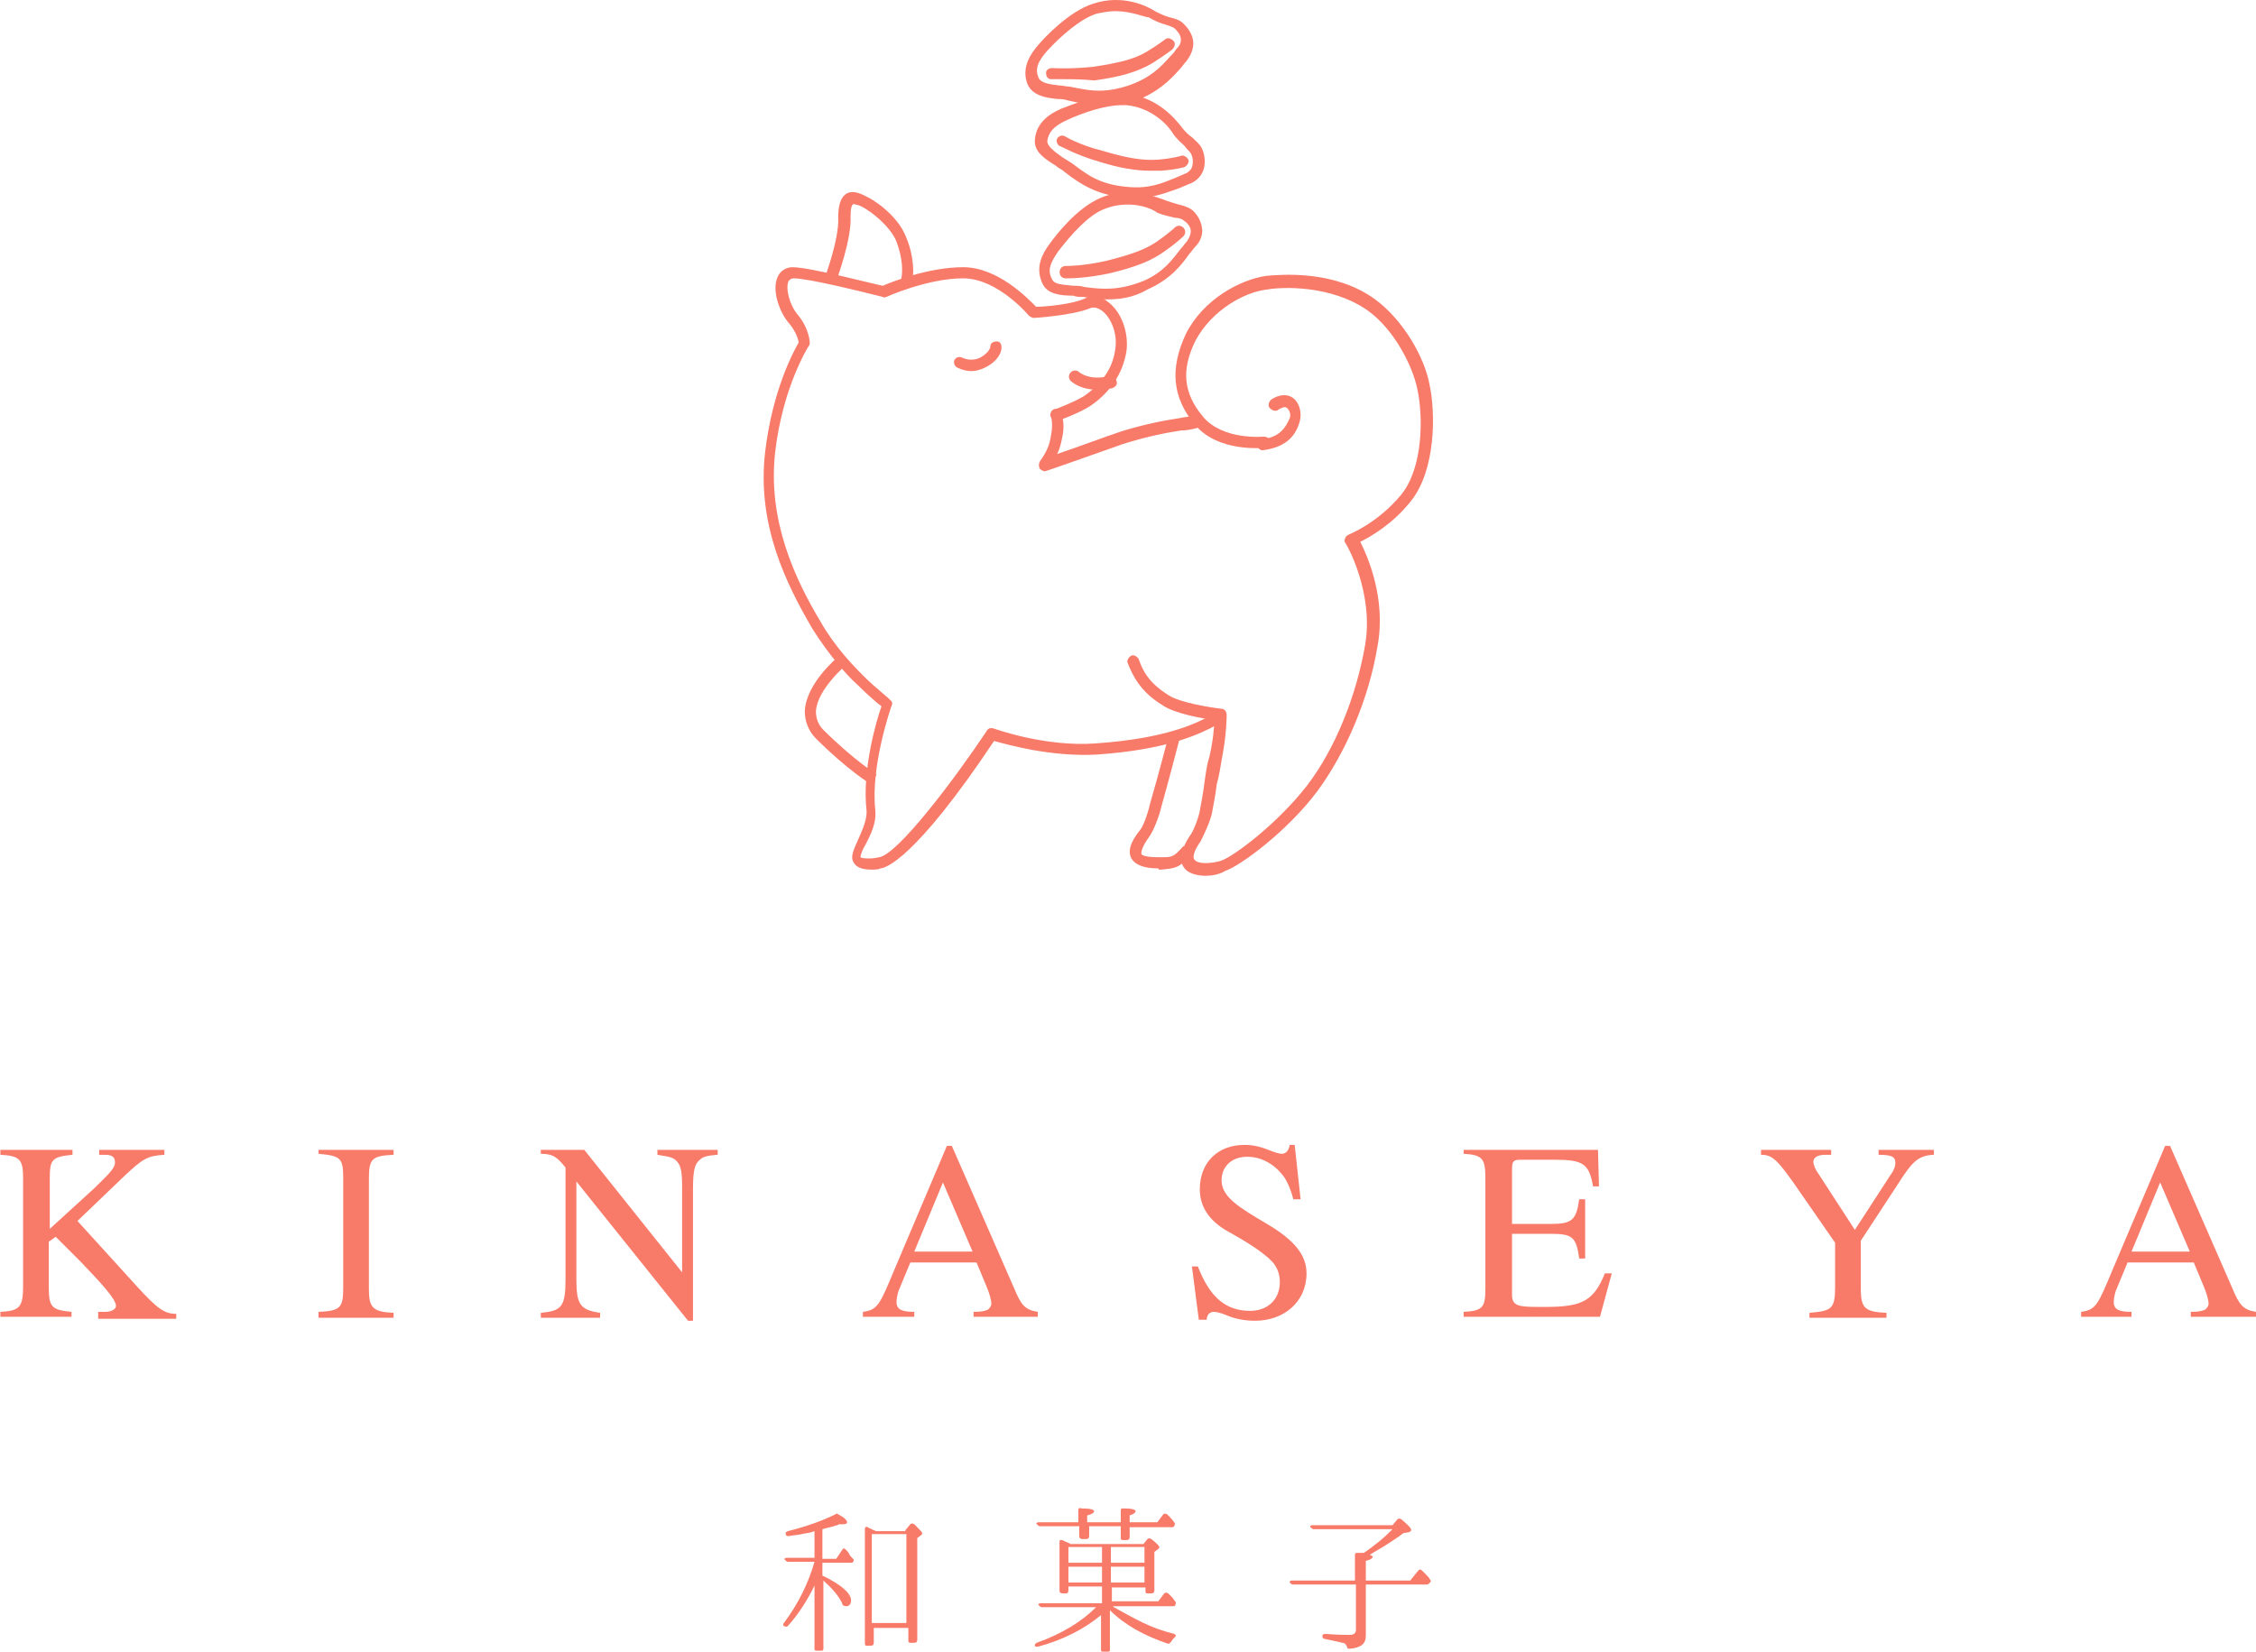 <svg width="198" height="145" viewBox="0 0 198 145" fill="none" xmlns="http://www.w3.org/2000/svg">
<path d="M76.496 76.336C75.627 76.336 75.193 76.118 74.976 75.793C74.542 75.25 74.976 74.49 75.302 73.73C75.627 72.97 76.062 72.101 76.062 71.232C75.627 67.649 76.93 63.197 77.365 62.003C76.93 61.677 76.062 60.917 75.193 60.048C74.433 59.397 72.696 57.442 71.284 55.162C69.004 51.253 66.398 46.041 67.158 39.635C67.809 34.206 69.655 30.84 70.09 30.08C70.09 29.862 69.873 29.102 69.221 28.342C68.461 27.474 67.701 25.519 68.244 24.325C68.461 23.782 69.004 23.456 69.547 23.456C71.067 23.456 76.388 24.868 77.473 25.085C78.233 24.759 81.491 23.456 84.531 23.456C87.572 23.456 90.177 26.171 90.938 26.931C91.698 26.931 94.195 26.713 95.281 26.171C95.932 25.845 96.584 25.953 97.235 26.496C98.43 27.365 99.081 29.211 98.864 30.84C98.538 32.794 97.453 34.423 95.715 35.617C94.738 36.269 92.892 36.92 92.892 36.92C92.675 37.029 92.349 36.92 92.241 36.594C92.132 36.377 92.241 36.052 92.566 35.943C92.566 35.943 94.304 35.291 95.172 34.749C96.692 33.663 97.67 32.36 97.887 30.622C98.104 29.211 97.453 27.799 96.692 27.256C96.367 27.039 96.041 26.931 95.715 27.039C94.195 27.691 90.829 27.908 90.72 27.908C90.612 27.908 90.395 27.799 90.286 27.691C90.286 27.691 87.572 24.433 84.531 24.433C81.382 24.433 77.799 26.062 77.799 26.062C77.691 26.062 77.582 26.171 77.473 26.062C75.736 25.628 70.958 24.433 69.655 24.433C69.438 24.433 69.33 24.542 69.221 24.651C68.895 25.302 69.33 26.822 69.981 27.582C71.067 28.885 71.067 30.08 71.067 30.08C71.067 30.188 71.067 30.297 70.958 30.405C70.958 30.405 68.678 33.989 68.027 39.743C67.375 45.715 69.764 50.819 72.044 54.619C73.347 56.899 75.085 58.637 75.736 59.288C76.93 60.483 78.125 61.351 78.125 61.46C78.342 61.569 78.342 61.786 78.233 62.003C78.233 62.003 76.388 67.215 76.822 71.124C76.93 72.318 76.388 73.295 75.953 74.164C75.736 74.49 75.519 75.033 75.519 75.25C75.519 75.25 75.627 75.359 76.17 75.359C76.388 75.359 76.713 75.359 77.148 75.25C78.776 75.033 83.771 68.409 86.594 64.174C86.703 63.957 86.92 63.849 87.246 63.957C87.246 63.957 91.698 65.586 96.15 65.26C102.339 64.826 104.945 63.523 106.356 62.763C106.465 62.654 106.573 62.654 106.682 62.546C106.899 62.437 107.225 62.546 107.334 62.763C107.442 62.98 107.334 63.306 107.116 63.414C107.008 63.414 106.899 63.523 106.791 63.632C105.379 64.392 102.556 65.803 96.258 66.237C92.241 66.455 88.44 65.369 87.246 65.043C80.296 75.467 77.691 76.227 77.256 76.227C77.148 76.336 76.713 76.336 76.496 76.336Z" fill="#F87A69"/>
<path d="M110.808 39.525C110.59 39.525 110.373 39.308 110.265 39.091C110.265 38.765 110.482 38.548 110.699 38.548C112.328 38.44 112.871 37.462 113.196 36.702C113.305 36.377 113.196 36.051 112.979 35.834C112.762 35.617 112.436 35.834 112.219 35.942C112.002 36.159 111.676 36.051 111.459 35.834C111.242 35.617 111.35 35.291 111.568 35.074C112.219 34.639 112.979 34.531 113.522 34.965C114.065 35.399 114.282 36.268 114.065 37.028C113.631 38.548 112.545 39.308 110.808 39.525Z" fill="#F87A69"/>
<path d="M105.813 76.877C105.053 76.877 104.293 76.66 103.967 76.226C103.424 75.574 103.641 74.597 104.401 73.403C104.619 73.186 105.053 72.208 105.27 71.34C105.379 70.688 105.596 69.711 105.704 68.734C105.813 67.974 105.922 67.105 106.139 66.454C106.464 65.042 106.573 63.847 106.573 63.196C105.596 63.087 103.098 62.653 102.013 61.893C100.058 60.699 99.407 59.287 98.972 58.201C98.864 57.984 99.081 57.658 99.298 57.55C99.515 57.441 99.841 57.658 99.95 57.876C100.275 58.853 100.818 59.938 102.555 61.024C103.533 61.676 106.247 62.11 107.225 62.219C107.442 62.219 107.659 62.436 107.659 62.762C107.659 62.87 107.659 64.499 107.225 66.671C107.116 67.322 107.007 68.082 106.79 68.842C106.682 69.82 106.464 70.797 106.356 71.448C106.139 72.317 105.596 73.403 105.379 73.837C104.836 74.597 104.619 75.249 104.836 75.466C105.161 75.9 106.356 75.792 107.116 75.574C108.202 75.249 112.111 72.317 114.717 68.951C117.214 65.693 119.06 61.024 119.82 56.572C120.58 52.012 118.191 47.777 118.083 47.669C117.974 47.56 117.974 47.343 118.083 47.234C118.083 47.126 118.191 47.017 118.409 46.909C118.409 46.909 120.906 45.931 122.969 43.434C124.923 41.045 124.923 36.485 124.381 34.096C123.946 32.033 122.317 28.884 120.037 27.255C116.78 24.975 112.436 25.192 111.242 25.409C109.179 25.627 106.356 27.255 104.944 29.861C103.641 32.467 103.858 34.53 105.596 36.593C107.333 38.656 110.808 38.331 110.916 38.331C111.242 38.331 111.459 38.548 111.459 38.765C111.459 39.091 111.242 39.308 111.025 39.308C110.808 39.308 106.899 39.742 104.836 37.245C102.881 34.856 102.664 32.359 104.076 29.318C105.596 26.278 108.853 24.541 111.133 24.215C112.436 24.106 117.106 23.672 120.689 26.278C123.186 28.124 125.032 31.381 125.466 33.77C126.009 36.268 126.009 41.262 123.838 43.977C122.209 46.04 120.254 47.126 119.386 47.56C120.037 48.863 121.666 52.555 120.906 56.681C120.146 61.35 118.083 66.128 115.585 69.494C112.979 72.968 108.853 76.009 107.55 76.443C107.007 76.769 106.356 76.877 105.813 76.877Z" fill="#F87A69"/>
<path d="M79.971 25.193L78.994 24.868C79.319 23.999 79.211 22.587 78.668 21.176C78.125 19.873 76.496 18.57 75.628 18.136C75.193 17.918 74.868 17.918 74.868 17.918C74.759 18.027 74.65 18.244 74.65 19.004C74.759 20.959 73.456 24.542 73.347 24.759L72.37 24.433C72.37 24.433 73.673 20.959 73.564 19.113C73.564 18.027 73.782 17.375 74.216 17.05C74.65 16.724 75.302 16.833 76.062 17.267C76.388 17.375 78.776 18.787 79.537 20.85C80.188 22.37 80.297 24.108 79.971 25.193Z" fill="#F87A69"/>
<path d="M101.578 76.227C100.384 76.227 99.624 75.901 99.298 75.358C98.972 74.707 99.189 73.947 100.058 72.861C100.275 72.644 100.71 71.558 100.927 70.58C101.687 67.975 102.556 64.608 102.556 64.608L103.533 64.826C103.533 64.826 102.664 68.192 101.904 70.906C101.795 71.449 101.253 72.969 100.818 73.512C100.275 74.272 100.167 74.707 100.167 74.924C100.167 75.032 100.384 75.249 101.687 75.249H101.904C102.881 75.249 102.99 75.249 103.859 74.272L104.619 74.924C103.533 76.227 103.098 76.227 101.904 76.335H101.687C101.687 76.227 101.687 76.227 101.578 76.227Z" fill="#F87A69"/>
<path d="M85.291 32.576C84.531 32.576 83.988 32.25 83.988 32.25C83.771 32.141 83.662 31.816 83.771 31.599C83.88 31.381 84.205 31.273 84.423 31.381C84.423 31.381 85.183 31.816 86.051 31.381C86.811 30.947 86.92 30.513 86.92 30.404C86.92 30.078 87.246 29.97 87.463 29.97C87.789 29.97 87.897 30.187 87.897 30.513C87.897 30.947 87.572 31.707 86.486 32.25C86.051 32.467 85.617 32.576 85.291 32.576Z" fill="#F87A69"/>
<path d="M91.697 41.372C91.589 41.372 91.372 41.264 91.263 41.155C91.154 40.938 91.154 40.721 91.263 40.504C91.806 39.743 92.132 39.092 92.24 38.223C92.457 37.137 92.24 36.594 92.24 36.594C92.132 36.377 92.24 36.052 92.457 35.943C92.675 35.834 93 35.943 93.109 36.16C93.109 36.269 93.543 37.029 93.218 38.44C93.109 38.983 93 39.418 92.783 39.852C94.412 39.309 97.018 38.332 98.321 37.898C100.384 37.246 102.121 36.92 103.533 36.703C103.967 36.594 104.402 36.594 104.836 36.486C105.162 36.377 105.379 36.594 105.487 36.92C105.596 37.246 105.379 37.463 105.053 37.572C104.619 37.68 104.184 37.789 103.641 37.789C102.23 38.006 100.601 38.332 98.538 38.983C96.692 39.635 91.806 41.372 91.697 41.372C91.806 41.372 91.806 41.372 91.697 41.372Z" fill="#F87A69"/>
<path d="M96.258 34.205C94.738 34.205 93.978 33.444 93.978 33.444C93.761 33.227 93.761 32.901 93.978 32.684C94.195 32.467 94.521 32.467 94.738 32.684C94.738 32.684 95.607 33.444 97.344 33.01C97.67 32.901 97.887 33.119 97.996 33.444C98.104 33.77 97.887 33.987 97.561 34.096C97.019 34.096 96.584 34.205 96.258 34.205Z" fill="#F87A69"/>
<path d="M97.127 26.279C96.367 26.279 95.716 26.17 95.064 26.062C94.738 26.062 94.412 26.062 94.195 25.953C93.109 25.953 91.915 25.845 91.481 24.867C90.829 23.456 91.481 22.261 92.132 21.393C92.675 20.633 94.521 18.244 96.584 17.375C99.082 16.289 101.362 17.267 102.013 17.484C102.556 17.701 102.991 17.809 103.316 17.918C103.751 18.027 104.185 18.135 104.511 18.352C104.728 18.461 105.379 19.113 105.488 19.981C105.597 20.524 105.379 21.175 104.945 21.61C104.728 21.827 104.619 22.044 104.402 22.261C103.642 23.347 102.665 24.542 100.71 25.41C99.407 26.17 98.213 26.279 97.127 26.279ZM96.91 18.352C95.498 18.895 93.978 20.633 92.892 22.044C92.132 23.13 91.915 23.782 92.35 24.542C92.567 24.976 93.218 24.976 94.195 25.084C94.521 25.084 94.847 25.084 95.173 25.193C96.801 25.41 98.213 25.519 100.385 24.65C102.122 23.89 102.882 22.804 103.642 21.827C103.859 21.61 103.968 21.393 104.185 21.175C104.402 20.85 104.511 20.524 104.511 20.307C104.511 19.873 104.185 19.547 103.859 19.33C103.751 19.221 103.425 19.113 103.099 19.113C102.665 19.004 102.122 18.895 101.579 18.678C101.036 18.244 99.082 17.484 96.91 18.352Z" fill="#F87A69"/>
<path d="M93.543 24.434C93.434 24.434 93.434 24.434 93.543 24.434C93.217 24.434 93 24.217 93 23.891C93 23.565 93.217 23.348 93.543 23.348C93.76 23.348 95.063 23.348 97.017 22.914C99.189 22.371 100.492 21.937 101.578 21.177C102.664 20.416 103.098 19.982 103.098 19.982C103.315 19.765 103.641 19.765 103.858 19.982C104.075 20.199 104.075 20.525 103.858 20.742C103.858 20.742 103.315 21.285 102.23 22.045C101.035 22.914 99.624 23.457 97.343 24C95.28 24.434 93.869 24.434 93.543 24.434Z" fill="#F87A69"/>
<path d="M99.733 17.375C99.407 17.375 99.081 17.375 98.755 17.375C96.149 17.049 94.846 16.18 93.435 15.094C93.218 14.877 92.892 14.769 92.675 14.552C91.806 14.009 90.72 13.357 90.829 12.271C90.937 10.751 92.132 9.991 93.109 9.557C93.978 9.231 96.801 8.037 98.972 8.254C101.687 8.579 103.207 10.534 103.642 11.077C103.967 11.511 104.293 11.837 104.619 12.054C104.945 12.38 105.27 12.597 105.487 13.031C105.596 13.248 105.922 14.117 105.596 14.986C105.379 15.529 104.945 15.963 104.293 16.18C104.076 16.289 103.75 16.397 103.533 16.506C102.556 16.832 101.361 17.375 99.733 17.375ZM98.43 9.231C97.018 9.231 95.064 9.882 93.652 10.534C92.458 11.077 92.023 11.62 91.915 12.38C91.915 12.814 92.458 13.248 93.218 13.791C93.543 14.009 93.761 14.117 94.086 14.334C95.389 15.312 96.475 16.18 98.864 16.397C100.818 16.615 102.013 16.072 103.099 15.637C103.316 15.529 103.642 15.42 103.859 15.312C104.184 15.203 104.51 14.986 104.619 14.66C104.727 14.334 104.727 13.791 104.51 13.466C104.402 13.248 104.184 13.14 103.967 12.814C103.642 12.489 103.207 12.163 102.881 11.62C102.556 11.077 101.144 9.448 98.864 9.231C98.864 9.231 98.647 9.231 98.43 9.231Z" fill="#F87A69"/>
<path d="M100.927 14.986C99.733 14.986 98.322 14.769 96.584 14.226C94.304 13.575 93.11 12.815 93.001 12.815C92.784 12.706 92.675 12.38 92.784 12.163C92.892 11.946 93.218 11.837 93.435 11.946C93.435 11.946 94.63 12.706 96.801 13.249C98.973 13.9 100.385 14.118 101.688 14.009C102.991 13.9 103.642 13.683 103.642 13.683C103.859 13.575 104.185 13.792 104.294 14.009C104.402 14.226 104.185 14.552 103.968 14.661C103.968 14.661 103.316 14.878 101.905 14.986C101.47 14.986 101.253 14.986 100.927 14.986Z" fill="#F87A69"/>
<path d="M96.476 9.231C95.499 9.231 94.63 9.014 93.653 8.797C93.327 8.688 93.001 8.688 92.784 8.688C91.698 8.58 90.612 8.363 90.178 7.385C89.635 5.974 90.395 4.779 91.155 3.911C91.698 3.259 93.87 0.979 95.933 0.327C98.539 -0.541 100.71 0.545 101.362 0.979C101.796 1.196 102.231 1.413 102.665 1.522C103.099 1.63 103.534 1.739 103.859 2.065C104.076 2.282 104.728 2.933 104.728 3.802C104.728 4.345 104.511 4.888 104.076 5.431C103.859 5.648 103.751 5.865 103.534 6.082C102.665 7.06 101.579 8.145 99.516 8.905C98.322 9.014 97.344 9.231 96.476 9.231ZM97.887 0.979C97.344 0.979 96.802 1.088 96.258 1.196C94.847 1.63 93.11 3.151 91.915 4.454C91.047 5.431 90.829 6.082 91.155 6.842C91.372 7.277 92.024 7.385 92.892 7.494C93.218 7.494 93.544 7.602 93.87 7.602C95.499 7.928 96.802 8.254 99.082 7.494C100.928 6.842 101.796 5.974 102.665 4.997C102.882 4.779 103.099 4.562 103.208 4.345C103.534 4.019 103.642 3.802 103.642 3.476C103.642 3.042 103.316 2.716 103.099 2.499C102.991 2.391 102.665 2.282 102.339 2.173C101.905 2.065 101.362 1.848 100.819 1.522C100.493 1.522 99.299 0.979 97.887 0.979Z" fill="#F87A69"/>
<path d="M93.326 6.951C92.674 6.951 92.24 6.951 92.24 6.951C91.914 6.951 91.806 6.626 91.806 6.409C91.806 6.083 92.131 5.974 92.349 5.974C92.349 5.974 93.76 6.083 95.932 5.866C98.103 5.54 99.515 5.214 100.601 4.563C101.687 3.911 102.23 3.477 102.23 3.477C102.447 3.26 102.772 3.368 102.99 3.585C103.207 3.803 103.098 4.128 102.881 4.345C102.881 4.345 102.338 4.78 101.144 5.54C99.841 6.3 98.429 6.734 96.04 7.06C94.954 6.951 93.977 6.951 93.326 6.951Z" fill="#F87A69"/>
<path d="M76.496 68.843C76.388 68.843 74.325 67.54 71.61 64.826C70.959 64.174 70.633 63.306 70.633 62.437C70.741 59.94 73.564 57.659 73.673 57.551L74.325 58.311C74.325 58.311 71.719 60.483 71.61 62.437C71.61 63.089 71.827 63.631 72.261 64.066C74.868 66.672 76.931 67.975 76.931 67.975L76.496 68.843Z" fill="#F87A69"/>
<path d="M8.618 115.59V115.157H9.225C9.832 115.157 10.179 114.896 10.179 114.636C10.179 114.029 8.878 112.642 7.144 110.821L4.889 108.566L4.282 109V113.075C4.282 114.81 4.629 114.983 6.277 115.157V115.59H0.033V115.157C1.767 115.07 2.028 114.723 2.028 112.815V103.45C2.028 101.803 1.767 101.456 0.033 101.369V100.936H6.363V101.369C4.542 101.543 4.369 101.803 4.369 103.45V107.873L8.358 104.231C9.398 103.19 10.092 102.583 10.092 102.063C10.092 101.629 9.919 101.369 9.225 101.369H8.705V100.936H14.428V101.369C12.954 101.456 12.52 101.716 10.959 103.19L6.797 107.179L12 112.902C13.821 114.896 14.428 115.33 15.468 115.33V115.764H8.618V115.59Z" fill="#F87A69"/>
<path d="M27.955 115.59V115.157C29.863 115.07 30.123 114.81 30.123 113.075V103.364C30.123 101.629 29.863 101.456 27.955 101.282V100.936H34.545V101.369C32.638 101.456 32.377 101.716 32.377 103.45V113.162C32.377 114.81 32.724 115.157 34.545 115.243V115.677H27.955V115.59Z" fill="#F87A69"/>
<path d="M62.901 101.369C62.034 101.456 61.687 101.543 61.427 101.803C60.993 102.15 60.82 102.67 60.82 104.404V115.937H60.386L50.587 103.71V112.295C50.587 114.55 50.934 114.983 52.669 115.243V115.677H47.466V115.243C49.287 115.07 49.634 114.723 49.634 112.295V102.496C48.94 101.629 48.593 101.282 47.466 101.282V100.936H51.281L59.866 111.688V104.144C59.866 103.017 59.779 102.323 59.432 101.976C59.086 101.543 58.652 101.543 57.698 101.369V100.936H62.988V101.369H62.901Z" fill="#F87A69"/>
<path d="M85.446 115.589V115.156C86.227 115.156 86.4 115.069 86.66 114.982C86.834 114.896 87.007 114.636 87.007 114.462C87.007 114.115 86.834 113.508 86.574 112.901L85.707 110.82H79.897L78.856 113.335C78.769 113.595 78.683 114.029 78.683 114.289C78.683 114.982 79.203 115.156 80.243 115.156V115.589H75.734V115.156C77.035 114.982 77.209 114.549 78.509 111.427L83.105 100.588H83.539L89.002 113.075C89.609 114.549 89.955 114.982 91.083 115.156V115.589H85.446ZM82.758 103.796L80.243 109.866H85.36L82.758 103.796Z" fill="#F87A69"/>
<path d="M113.541 105.358C113.281 104.404 113.021 103.797 112.674 103.277C111.893 102.236 110.766 101.543 109.465 101.543C108.078 101.543 107.211 102.41 107.211 103.624C107.211 105.098 108.858 106.052 111.2 107.439C113.541 108.826 114.668 110.127 114.668 111.775C114.668 114.289 112.674 115.937 110.159 115.937C109.205 115.937 108.338 115.764 107.558 115.417C107.124 115.243 106.777 115.157 106.517 115.157C106.17 115.157 105.91 115.417 105.91 115.85H105.216L104.609 111.168H105.13C106.17 113.856 107.558 115.07 109.725 115.07C111.286 115.07 112.327 114.029 112.327 112.555C112.327 111.775 112.067 111.254 111.72 110.821C110.939 109.954 109.379 109 107.991 108.219C105.997 107.179 105.303 105.791 105.303 104.404C105.303 101.976 106.951 100.502 109.205 100.502C110.072 100.502 110.679 100.675 111.546 101.022C111.98 101.196 112.327 101.282 112.5 101.282C112.847 101.282 113.107 101.022 113.194 100.502H113.628L114.148 105.271H113.541V105.358Z" fill="#F87A69"/>
<path d="M140.423 115.59H128.456V115.157C130.19 115.07 130.364 114.723 130.364 113.075V103.364C130.364 101.716 130.104 101.369 128.456 101.282V100.936H140.249L140.336 104.144H139.816C139.469 102.15 138.948 101.803 136.434 101.803H133.485C132.878 101.803 132.705 101.889 132.705 102.583V107.439H136.087C137.995 107.439 138.341 107.092 138.602 105.271H139.122V110.474H138.602C138.341 108.566 137.995 108.306 136.087 108.306H132.705V113.682C132.705 114.636 133.312 114.723 134.96 114.723H135.74C138.948 114.723 139.902 114.116 140.856 111.775H141.463L140.423 115.59Z" fill="#F87A69"/>
<path d="M169.645 101.369C168.344 101.456 167.824 101.976 166.61 103.884L163.315 108.913V113.162C163.315 114.896 163.748 115.157 165.569 115.243V115.677H158.806V115.243C160.8 115.07 161.06 114.896 161.06 112.902V109.087L158.112 104.838C156.031 101.803 155.597 101.369 154.557 101.369V100.936H160.713V101.369H160.193C159.499 101.369 159.152 101.629 159.152 101.976C159.152 102.236 159.326 102.67 159.586 103.017L162.794 107.959L166.003 103.017C166.263 102.67 166.35 102.323 166.35 102.063C166.35 101.543 166.003 101.369 164.876 101.369V100.936H169.732V101.369H169.645Z" fill="#F87A69"/>
<path d="M192.278 115.589V115.156C193.058 115.156 193.231 115.069 193.492 114.982C193.665 114.896 193.838 114.636 193.838 114.462C193.838 114.115 193.665 113.508 193.405 112.901L192.538 110.82H186.728L185.687 113.335C185.601 113.595 185.514 114.029 185.514 114.289C185.514 114.982 186.034 115.156 187.075 115.156V115.589H182.652V115.156C183.953 114.982 184.126 114.549 185.427 111.427L190.023 100.588H190.457L195.92 113.075C196.527 114.549 196.873 114.982 198.001 115.156V115.589H192.278ZM189.589 103.796L187.075 109.866H192.191L189.589 103.796Z" fill="#F87A69"/>
<path d="M71.572 139.003C70.879 140.477 70.011 141.778 69.144 142.732C69.058 142.819 68.971 142.819 68.797 142.732C68.711 142.645 68.711 142.558 68.797 142.472C70.098 140.737 70.965 138.916 71.486 137.095H69.144C69.058 137.095 68.971 137.009 68.884 136.922C68.797 136.835 68.884 136.749 69.058 136.749H71.486V134.407L71.225 134.494C70.965 134.581 70.705 134.581 70.358 134.667C70.011 134.754 69.665 134.754 69.231 134.841C69.144 134.841 68.971 134.841 68.971 134.667C68.884 134.581 68.971 134.494 69.144 134.407C70.879 133.974 72.266 133.453 73.307 132.933C73.393 132.846 73.48 132.846 73.567 132.933C74.087 133.193 74.347 133.453 74.347 133.627C74.347 133.714 74.26 133.8 74 133.8H73.914C73.914 133.8 73.74 133.8 73.653 133.8C73.307 133.974 72.786 134.06 72.179 134.234V136.835H73.393L73.914 136.055C74 135.881 74.087 135.881 74.26 136.055C74.347 136.142 74.434 136.228 74.521 136.402C74.607 136.575 74.694 136.662 74.867 136.835C74.954 136.922 74.954 137.009 74.867 137.095C74.867 137.182 74.781 137.182 74.607 137.182H72.179V138.309C73.827 139.09 74.694 139.87 74.694 140.477C74.694 140.824 74.521 140.998 74.26 140.998C74.087 140.998 73.914 140.911 73.914 140.737C73.567 140.044 73.046 139.437 72.266 138.743V144.726C72.266 144.9 72.179 144.9 72.006 144.9H71.659C71.486 144.9 71.486 144.813 71.486 144.726V139.003H71.572ZM79.463 134.321L79.897 133.8C79.984 133.714 80.07 133.714 80.244 133.8C80.677 134.234 80.937 134.494 80.937 134.581C80.937 134.667 80.937 134.667 80.851 134.754L80.504 135.014V143.946C80.504 144.119 80.417 144.206 80.244 144.206H79.897C79.723 144.206 79.723 144.119 79.723 143.946V142.905H76.688V144.206C76.688 144.379 76.602 144.466 76.428 144.466H76.081C75.908 144.466 75.908 144.379 75.908 144.206V134.234C75.908 134.06 75.995 133.974 76.168 134.06C76.255 134.147 76.342 134.147 76.515 134.234C76.602 134.321 76.775 134.321 76.862 134.407H79.463V134.321ZM76.515 134.667V142.472H79.55V134.667H76.515Z" fill="#F87A69"/>
<path d="M96.719 140.477V139.263H93.77V139.61C93.77 139.784 93.684 139.87 93.597 139.87H93.25C93.077 139.87 92.99 139.784 92.99 139.61V135.361C92.99 135.274 92.99 135.188 93.077 135.188C93.163 135.188 93.163 135.188 93.25 135.188C93.337 135.274 93.424 135.274 93.597 135.361C93.77 135.448 93.857 135.448 93.944 135.535H100.361L100.708 135.101C100.794 135.014 100.881 135.014 101.054 135.101C101.488 135.448 101.748 135.708 101.748 135.795C101.748 135.881 101.748 135.881 101.661 135.968L101.315 136.228V139.61C101.315 139.784 101.228 139.87 101.054 139.87H100.708C100.534 139.87 100.534 139.784 100.534 139.61V139.35H97.586V140.564H101.661L102.182 139.87C102.268 139.784 102.355 139.784 102.529 139.87C102.615 139.957 102.789 140.13 102.875 140.217C102.962 140.304 103.049 140.477 103.136 140.564C103.222 140.651 103.222 140.737 103.136 140.911C103.136 140.998 103.049 140.998 102.875 140.998H97.673L97.759 141.084C98.54 141.518 99.32 141.951 100.187 142.385C101.054 142.819 102.008 143.165 103.049 143.426C103.222 143.512 103.222 143.599 103.136 143.686C102.962 143.859 102.875 143.946 102.789 144.119C102.702 144.206 102.615 144.293 102.529 144.293C100.447 143.599 98.713 142.645 97.412 141.344V144.813C97.412 144.986 97.326 144.986 97.152 144.986H96.805C96.632 144.986 96.632 144.9 96.632 144.813V141.778C95.158 142.992 93.337 143.946 91.082 144.553C90.996 144.553 90.822 144.553 90.822 144.466C90.822 144.379 90.822 144.293 90.996 144.206C93.163 143.426 94.898 142.385 96.198 141.084H91.429C91.343 141.084 91.256 140.998 91.169 140.911C91.082 140.824 91.169 140.737 91.343 140.737H96.719V140.477ZM98.54 133.974H95.591V134.841C95.591 135.014 95.505 135.101 95.331 135.101H94.984C94.811 135.101 94.724 135.014 94.724 134.841V133.974H91.256C91.169 133.974 91.082 133.887 90.996 133.8C90.909 133.714 90.996 133.627 91.169 133.627H94.638V132.586C94.638 132.413 94.724 132.326 94.898 132.413C95.678 132.413 96.025 132.5 96.025 132.673C96.025 132.76 95.852 132.933 95.418 133.02V133.627H98.366V132.586C98.366 132.413 98.453 132.413 98.626 132.413C99.32 132.413 99.667 132.5 99.667 132.673C99.667 132.76 99.494 132.933 99.147 133.02V133.627H101.575L102.095 132.933C102.182 132.846 102.268 132.846 102.442 132.933C102.615 133.107 102.875 133.367 103.049 133.627C103.136 133.714 103.136 133.8 103.049 133.974C102.962 134.06 102.962 134.06 102.789 134.06H99.147V134.928C99.147 135.101 99.06 135.188 98.887 135.188H98.54C98.366 135.188 98.366 135.101 98.366 134.928V133.974H98.54ZM96.719 135.795H93.77V137.182H96.719V135.795ZM93.77 138.916H96.719V137.529H93.77V138.916ZM97.499 135.795V137.182H100.447V135.795H97.499ZM97.499 138.916H100.447V137.529H97.499V138.916Z" fill="#F87A69"/>
<path d="M119.872 139.09V143.599C119.872 144.293 119.439 144.64 118.485 144.726C118.398 144.726 118.398 144.726 118.311 144.726C118.311 144.726 118.225 144.64 118.225 144.553C118.138 144.379 118.051 144.206 117.791 144.206C117.531 144.119 117.011 144.033 116.23 143.859C116.144 143.859 116.057 143.772 116.057 143.599C116.057 143.512 116.144 143.426 116.317 143.426C117.358 143.512 118.138 143.512 118.485 143.512C118.832 143.512 119.005 143.339 119.005 143.079V139.09H113.455C113.369 139.09 113.282 139.003 113.195 138.916C113.195 138.83 113.195 138.743 113.369 138.743H118.918V136.488C118.918 136.315 119.005 136.315 119.179 136.315C119.265 136.315 119.352 136.315 119.439 136.315C119.525 136.315 119.612 136.315 119.699 136.315C120.219 135.968 120.653 135.621 121.086 135.275C121.52 134.928 121.867 134.581 122.214 134.234H115.276C115.19 134.234 115.103 134.147 115.016 134.061C114.93 133.974 115.016 133.887 115.19 133.887H122.214L122.647 133.367C122.734 133.28 122.821 133.28 122.994 133.367C123.601 133.887 123.861 134.147 123.861 134.321C123.861 134.407 123.774 134.407 123.688 134.494L123.167 134.581C122.734 134.928 122.3 135.188 121.78 135.535C121.26 135.881 120.739 136.142 120.219 136.488C120.393 136.575 120.479 136.575 120.479 136.662C120.479 136.749 120.306 136.922 119.872 137.009V138.743H123.774L124.468 137.876C124.555 137.789 124.642 137.702 124.815 137.876C124.902 137.963 125.075 138.136 125.162 138.223C125.249 138.309 125.422 138.483 125.509 138.656C125.595 138.743 125.595 138.83 125.509 138.916C125.422 139.003 125.335 139.09 125.249 139.09H119.872Z" fill="#F87A69"/>
</svg>
